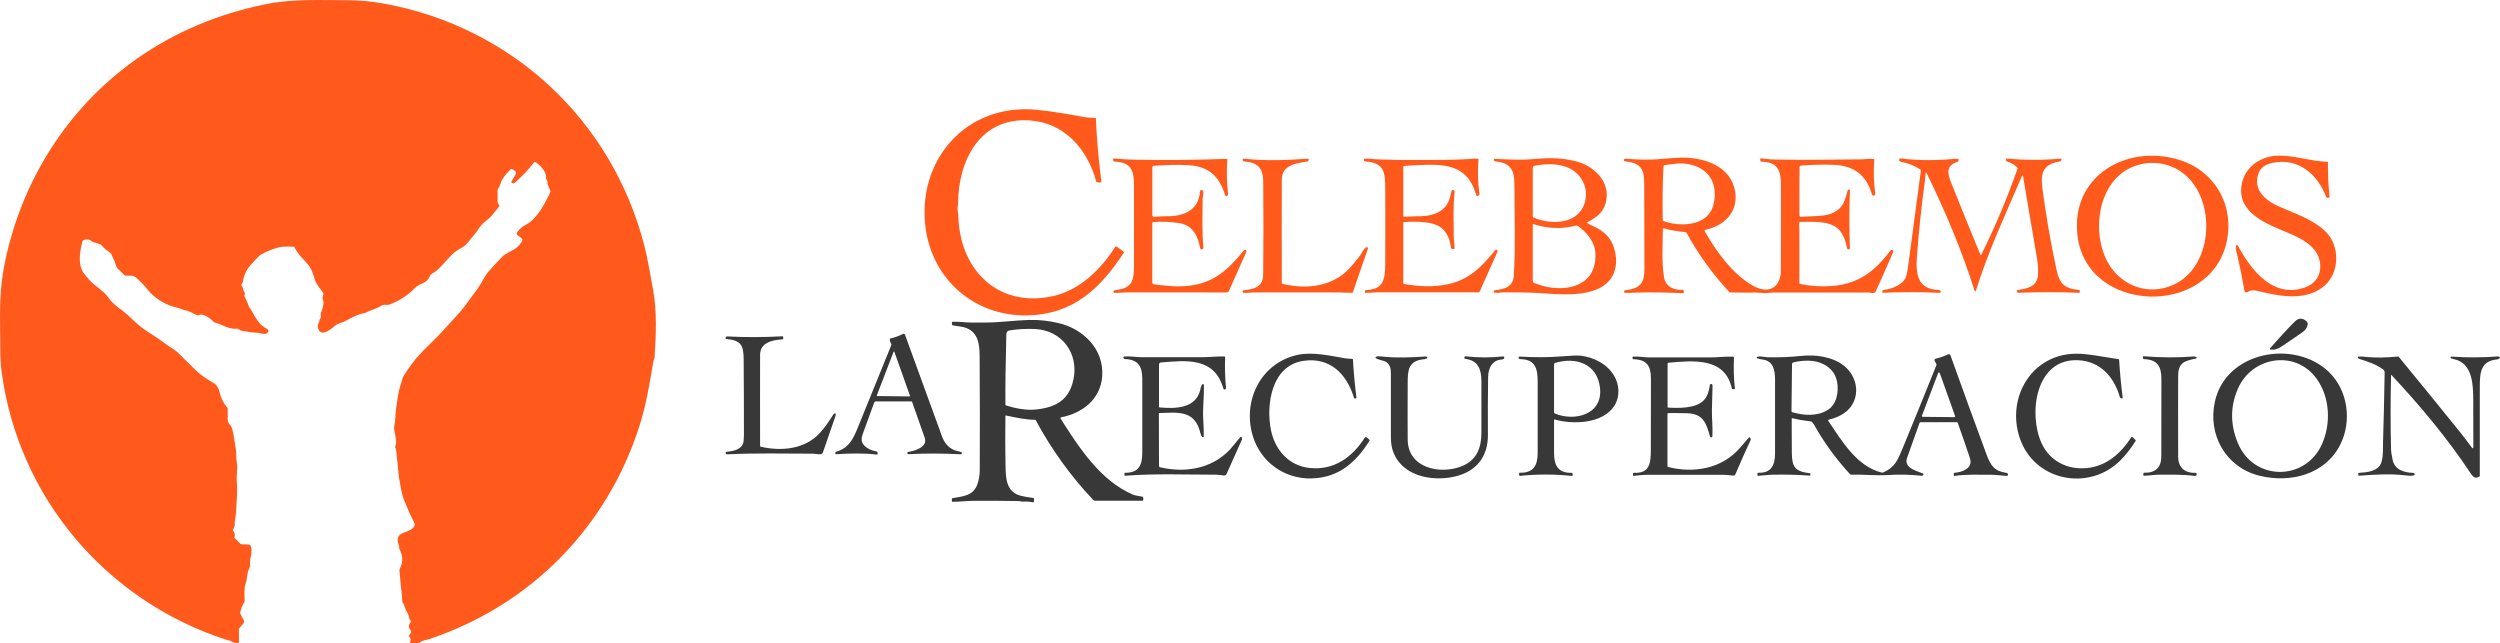 <svg xmlns="http://www.w3.org/2000/svg" id="Capa_1" data-name="Capa 1" viewBox="0 0 465.3 119.74"><defs><style>      .cls-1 {        fill: #ff591c;      }      .cls-2 {        fill: #383838;      }    </style></defs><path class="cls-1" d="m.64,50.26c2.89-15.88,11.62-30.05,24.87-39.35,7.17-5.03,15.06-8.27,23.61-10.06C54.28-.24,59.4.03,64.51.04c2.38,0,4.66.21,7.06.65,23.73,4.37,42.41,21.7,48.39,45.18.62,2.44,1.08,5.34,1.58,8.01.76,4.04.55,8.6.29,12.69-.01.22-.2.48-.23.68-.67,4.03-1.32,8.04-2.56,11.94-6.03,18.98-20.31,33.48-39.22,39.78-.5.17-1.18.17-1.75.64-.05.04-.11.06-.17.06l-1.42.07c-.13,0-.22-.13-.16-.25.2-.39.14-.73-.19-1-.06-.05-.07-.14-.02-.2l.27-.39c.16-.22.16-.45-.01-.66-.38-.5-.35-1,.09-1.49.05-.05.05-.13.01-.18l-.26-.36c-.04-.06-.06-.13-.05-.2.05-.42-.67-1.47-.8-1.96-.09-.34-.24-.66-.43-.96-.04-.05-.06-.12-.06-.18-.02-1.24-.27-2.57-.34-3.68-.05-.7-.11-1.41-.19-2.11,0-.06,0-.13.03-.18.67-1.24.66-2.49-.03-3.75-.03-.05-.04-.1-.04-.16.04-.56-.26-.88-.29-1.34-.15-2.01,2.52-1.28,3.2-2.97.02-.06.02-.13,0-.19-.69-1.38-1.33-2.78-1.91-4.21-.28-.69-.49-1.43-.64-2.2-.14-.76-.27-1.53-.4-2.29-.18-1.09-.19-2.41-.39-3.61-.09-.55,0-1.26-.3-1.89-.03-.06-.04-.12-.02-.19.06-.34.22-.6.18-.95-.09-.74-.15-1.26-.34-2.15-.13-.61.11-1.2.14-1.69.1-1.77.32-3.52.65-5.26.16-.86.5-1.76.74-2.66.05-.17.12-.34.22-.49.52-.81,1.04-1.58,1.58-2.3,1.62-2.2,3.85-4,5.68-6.04,1.02-1.14,2.05-2.26,3.09-3.38.44-.47,1.56-1.94,3.36-4.43.77-1.05,1.27-2.35,2.13-3.31.8-.88,1.6-1.76,2.42-2.62.73-.78,2.03-1.17,2.71-1.73.42-.35.77-.75,1.04-1.22.14-.24.1-.44-.12-.6l-.71-.53c-.16-.12-.2-.35-.08-.52.44-.63.99-1.11,1.63-1.43,2.06-1.03,3.62-4.04,4.56-6.11.03-.06.03-.12,0-.18l-.53-1.3c-.02-.06-.03-.13-.02-.19.05-.27-.02-.49-.21-.68-.04-.04-.06-.1-.05-.16.22-1.1-1.05-2.49-1.93-3.01-.12-.07-.26-.04-.34.07-1.03,1.35-2.19,2.58-3.46,3.69-.23.21-.48.25-.68,0-.04-.06-.05-.13-.01-.19l.73-1.24c.2-.34.13-.62-.21-.82l-.43-.25c-.06-.03-.14-.03-.19.02-.65.58-1.2,1.23-1.64,1.97-.28.48-.37,1.18-.79,1.72-.04.05-.06.11-.06.17v2.24c0,.07.02.14.05.2l.26.44c.03.06.03.13,0,.19-.32.46-.71.81-1.04,1.27-.39.55-.92,1.07-1.59,1.55-.95.69-1.33,1.71-2.11,2.55-.63.68-1.22,1.72-2,2.18-.83.49-1.42.75-2.22,1.59-.89.92-1.72,1.95-2.71,2.84-.4.36-1.01.46-1.25,1.01-.69,1.56-1.72,1.13-2.79,2.22-1.33,1.36-2.9,2.38-4.7,3.06-.38.15-1.02-.08-1.44.17-.81.48-1.37.7-2.27,1-.3.1-.59.35-.95.41-1.37.25-2.47.92-3.7,1.55-.53.27-1.23.35-1.78.82-.61.51-2.24,1.89-2.91.96-.39-.54-.41-1.08-.08-1.61.04-.05.05-.12.05-.18,0-.23.07-.43.24-.59.05-.05.07-.11.07-.18l-.06-.62c0-.07,0-.13.04-.19.2-.31.25-.71.35-1.03.19-.57.18-1.14-.03-1.71-.02-.06-.02-.12,0-.18l.16-.55c.02-.07,0-.14-.03-.2-.54-.82-1.27-1.58-1.57-2.51-.35-1.09-.53-1.91-1.37-2.92-.76-.91-1.76-1.72-2.38-3.04-.05-.1-.15-.17-.26-.17-.96,0-1.9-.08-2.81.16-1.13.3-2.21.75-3.23,1.33-.3.17-.95.84-1.96,2-.76.87-1.21,1.88-1.37,3.01-.01.07-.03.13-.07.19l-.2.31c-.04.06-.04.15,0,.21.19.28.31.58.36.92.01.07.04.13.09.18.21.21.24.45.09.71-.03.06-.04.14,0,.2.29.61.58,1.1.77,1.78.1.33.36.53.51.81.38.75.82,1.47,1.31,2.15.47.64,1.03,1.01,1.7,1.41.17.1.23.32.13.49-.35.66-1.19.29-1.76.2-.59-.1-1.26-.04-1.9-.21-.72-.2-1.23.03-1.88-.52-.05-.04-.11-.06-.17-.06-1.77.15-2.7-.76-4.27-1.16-.06-.02-.12-.05-.16-.1-.37-.48-2.07-1.78-2.78-1.24-.05.04-.11.05-.17.03-.76-.22-1.35-.77-2.29-.94-.55-.1-.95-.36-1.5-.48-2.08-.44-4.21-1.71-5.52-3.35-.64-.8-1.37-1.56-2.17-2.26-.29-.25-.62-.37-1.01-.37h-.94c-.07.02-.13-.01-.18-.06l-1.3-1.25c-.1-.1-.18-.22-.23-.36-.31-.9-.61-1.64-.9-2.23-.26-.54-1.01-.82-1.41-1.23-.19-.19-.37-.39-.54-.6-.05-.05-.1-.09-.17-.11l-1.37-.42c-.07-.02-.12-.05-.17-.1-.36-.37-.83-.48-1.41-.32-.2.05-.35.21-.4.41-.42,1.67-.74,3.61-.08,5.2.24.59.7.98,1.08,1.49,1.13,1.48,2.9,2.23,4,3.83.64.94,1.55,1.56,2.44,2.23,1.21.92,2.24,2.06,3.44,3.03,1.25,1,3.04,1.95,4.48,3.09.73.58,1.82,1.12,2.37,1.66,1.11,1.1,2.23,2.2,3.35,3.3,1.09,1.06,2.06,1.65,3.36,2.42.66.39.94.94,1.13,1.76.24,1.06.72,2.01,1.44,2.85.04.05.06.11.06.17,0,.65,0,1.28,0,1.91,0,.97.63,1.07.83,1.83.33,1.27.49,2.62.7,3.92.12.74,0,1.46.14,2.17.27,1.35-.09,2.43.02,3.71.18,2.04-.08,4.43-.17,6.09,0,.08-.06.42-.16,1.02-.05.28-.06.6-.05.95,0,.17-.03.32-.1.47l-.22.44c-.04.07-.02.16.03.22.3.33.38.72.24,1.18-.02.07,0,.14.05.19l1.05,1.04c.05.05.12.08.19.09,1.56.15,1.94-.37,1.86,1.62,0,.16-.03.33-.08.52-.17.62-.22,1.25-.17,1.9,0,.07,0,.13-.04.19-.6,1.12-.4,2-.79,3.09-.34.95-.18,2.28-.18,3.28,0,.06-.02.13-.06.18-.25.32-.88,1.78-.73,2.14.18.45.38.83.59,1.14.16.24.15.46-.04.68l-.77.9s-.06.11-.06.17l.03,2.42c0,.07-.05.13-.13.14-.46.05-.86-.04-1.22-.27-.43-.27-.75-.23-1.19-.38C19.64,111.72,3.32,92.42.28,69.04c-.15-1.16-.23-2.5-.22-4,0-4.88-.32-9.8.59-14.79h0Z"></path><g id="La_recuperacion" data-name="La recuperacion"><path class="cls-1" d="m429.09,53.47c1.52-.56,2.6-1.79,2.74-3.42.3-3.53-2.75-5.32-5.5-6.51-3.64-1.57-9.32-3.43-9.21-8.18.09-3.83,3.27-6.34,6.96-6.39,3.05-.04,6.04,1.06,9.11,1.14.05,0,.09.04.09.1-.03,2.15.07,4.29.3,6.43.01.09-.06.17-.15.16h-.32c-.07-.01-.12-.05-.15-.12-1.56-4.17-5.13-7.34-9.9-6.39-1.1.22-2.2.71-2.64,1.81-1.3,3.23,1.3,5.29,3.94,6.43,2.93,1.26,6.28,2.37,8.56,4.66,2.6,2.6,2.53,7.49-.22,9.93-3.4,3.01-8.37,2.04-12.42,1.05-.78-.19-1.29-.22-1.94.16-.34.2-.55.11-.62-.28-.42-2.45-.94-4.98-1.56-7.58-.06-.24-.05-.47.03-.7.09-.27.2-.28.33-.03,2.45,4.5,6.58,9.93,12.55,7.73h0Z"></path><path class="cls-1" d="m405.32,29.67c-9.7-2.8-19.94,3.19-18.66,14.16,1.71,14.65,24.79,15.27,27.78,1.11,1.45-6.89-2.34-13.32-9.12-15.27Zm-2.53,23.94c-4.66,1.13-9.17-1.45-11.01-5.84-2.7-6.41-.55-16.28,7.59-17.37,3.31-.44,6.53.87,8.61,3.47,4.74,5.94,3.19,17.7-5.19,19.74Z"></path><path class="cls-1" d="m357.27,31.46c-.97-.64-2.09-1.08-3.36-1.32-.34-.06-.54-.25-.36-.59.03-.05.09-.08.15-.08,3.46.5,7.45.36,10.67.06.06,0,.11.03.13.09.08.27,0,.44-.26.53-2,.69-1.81,2.06-1.13,3.76,1.81,4.53,3.63,9.04,5.49,13.52.05.11.09.11.15,0,2.57-5.19,4.82-10.52,6.74-15.98.04-.12,0-.26-.09-.35-.56-.49-1.2-.84-1.91-1.07-.07-.02-.11-.08-.11-.15v-.26c-.02-.07.04-.12.11-.12,3.35.33,6.7.33,10.05.02.09,0,.17.08.14.17l-.06.21c-.02.07-.08.12-.14.13-3.1.5-3.75,1.93-3.35,5.01.67,5.08,1.54,10.12,2.62,15.13.53,2.48,1.41,3.53,4,3.77.29.03.49.18.31.48-.03.05-.09.09-.16.08-3.77-.16-7.53-.16-11.3,0-.08,0-.14-.05-.15-.13l-.04-.28c0-.06.04-.12.1-.13,1.75-.2,3.62-.6,3.8-2.74.09-1.12-.02-2.21-.23-3.45-.87-5.05-1.72-10.01-2.53-14.89-.05-.31-.14-.32-.26-.03-3,6.98-6.25,13.92-8.48,21.1-.11.37-.23.37-.35,0-2.38-7.48-5.43-14.7-8.88-21.74-.09-.18-.15-.17-.18.03-.07.4-.06.84-.11,1.2-.66,4.81-1.17,9.63-1.52,14.47-.23,3.18.17,5.92,4.04,6.06.29.01.48.16.36.45-.02.05-.08.09-.13.09-3.52-.17-7.05-.18-10.57-.02-.08,0-.14-.05-.15-.13-.03-.25.09-.37.33-.4,1.46-.17,3.59-.96,4.11-2.49.14-.41.26-1,.36-1.77.79-5.9,1.59-11.84,2.38-17.82.02-.17-.06-.35-.2-.45h0Z"></path><path class="cls-1" d="m352.3,46.6c-.16-.11-.38-.08-.5.08-2.87,3.84-5.91,6.16-10.82,6.55-1.99.16-3.98.03-5.97-.38-.07-.01-.11-.07-.11-.14,0-3.32,0-6.65,0-9.98,0-.33-.11-.87-.01-1.33.01-.06.06-.1.12-.1,1.5-.03,2.57-.03,3.21.01,3.66.25,4.83,1.47,5.6,5.01.02.07.09.12.17.11l.2-.04c.07-.01.12-.08.12-.15-.14-3.59-.14-7.18,0-10.77,0-.12-.1-.21-.22-.2-.11.01-.18.08-.21.2-.46,1.74-.77,3.14-2.52,4.05-1.74.9-4.08.65-6.13.84-.18.02-.33-.13-.33-.31l.02-8.96c0-.13.1-.25.24-.26,2.01-.17,4.06-.22,6.14-.15,3.73.12,6.09,1.94,7.08,5.44.05.2.24.37.42.29.15-.07.24-.23.22-.39-.29-2.1-.35-4.2-.18-6.31,0-.06-.03-.1-.09-.11-.78-.11-1.69.06-2.3.06-5.03.01-9.94.18-16.62.02-.67-.02-1.39-.17-2.1-.21-.08,0-.14.06-.13.14l.05.35c.01.08.07.13.15.13,3.27.07,3.67,1.81,3.67,4.59,0,5.17,0,10.35-.01,15.53,0,3.43-2.36,4.59-5.23,2.95-3.81-2.18-6.81-6.38-8.95-10.13-.06-.1,0-.22.11-.25,3.5-.76,6.16-3.27,5.56-7.08-.76-4.8-5.71-6.37-9.86-6.37-.52,0-2.16.11-4.92.33-1.23.1-3.08.06-5.56-.11-.27-.02-.45.04-.33.37.02.06.08.1.14.11,2.72.26,3.59,1.22,3.6,3.95.03,5.36.04,10.71.04,16.07,0,2.78-.89,3.64-3.57,3.98-.2.03-.3.16-.21.35.03.06.08.1.15.11.73.09,1.64-.03,2.16-.04,2.89-.06,5.79-.02,8.68.12.07,0,.13-.06.12-.13l-.04-.38c0-.07-.08-.13-.15-.12-1.6.12-3.2-.57-3.49-2.31-.47-2.87-.24-6.12-.22-9.02,0-.07.07-.13.14-.11,1.31.35,2.64.58,3.99.68.14.01.27.09.33.22,2.17,3.99,4.81,7.64,7.92,10.95.04.05.11.08.17.08,1.61.03,3.21.04,4.82.02.55,0,1.2.13,1.82.09.86-.06,1.3-.09,1.32-.09,5.94,0,11.89,0,17.83,0,.41,0,1.02.34,1.28-.21.51-1.07,1.57-3.47,3.2-7.22.09-.21.1-.34.02-.39Zm-42.72-5.45c-.07-.02-.11-.09-.11-.16-.07-3.33-.03-6.66.13-9.99,0-.14.12-.26.26-.28,1.74-.21,3.16-.54,5-.04,3.57.96,4.92,3.96,4.04,7.44-1.02,4.05-6.25,4.15-9.32,3.02Z"></path><path class="cls-1" d="m300.42,46.18c-.63-2.05-2-3.23-3.95-4.11-.37-.17-.73-.36-1.08-.58-.06-.04-.06-.07,0-.1,1.62-.87,2.91-1.69,3.44-3.54,1.13-4-2.23-7.09-5.78-7.9-2.9-.67-5.18-.57-8.32-.29-1.21.11-3.39.08-6.54-.1-.06,0-.12.03-.14.09-.08.23.09.37.32.39,3.34.36,3.5,2.15,3.5,4.99,0,5.36.2,10.84-.11,16.18-.12,2.13-1.58,2.59-3.48,2.8-.21.02-.35.13-.24.35.03.06.08.1.15.11.57.11,1.18-.05,1.63-.05,2.11,0,4.14-.02,6.32.11,3.86.24,9.76.9,12.81-1.73,1.94-1.67,2.19-4.29,1.46-6.63Zm-15.14-14.89c0-.26.13-.41.38-.46,3.3-.6,7.32-.4,9.01,3.08.74,1.52.67,3.47-.19,4.93-1.79,3.01-6.13,2.88-9.03,1.67-.1-.04-.17-.14-.17-.25v-8.97Zm10.5,20.09c-.18.24-.39.45-.61.65-2.31,2.07-6.45,1.97-9.62.64-.04-.02-.08-.04-.11-.07-.07-.06-.12-.13-.14-.21-.01-.04-.02-.08-.02-.13v-10.48s.03-.07.07-.08c.01,0,.03,0,.04,0,1.44.48,2.9.73,4.37.73.33,0,.65,0,.98-.03.33-.02.66-.06.98-.1.49-.07.99-.17,1.48-.29.05-.01.09-.02.14-.02s.09,0,.14.01c.09.02.17.05.25.1.09.07.19.13.28.21.28.21.56.45.83.71.09.09.18.18.26.27.72.75,1.32,1.65,1.62,2.61.1.31.16.63.19.95.16,1.97-.29,3.46-1.12,4.53Z"></path><path class="cls-1" d="m261.18,41.45v11.22c0,.09.07.18.16.19,2.8.47,5.39.63,8.18.03,3.97-.85,6.28-3.27,8.72-6.28.07-.08.27-.17.34-.13.13.08.18.25.12.39l-3.28,7.35c-.05.11-.16.19-.29.19-6.5,0-12.78,0-18.83,0-.64,0-1.44.13-2.17.08-.07,0-.12-.07-.11-.13l.03-.22c.01-.08.07-.14.15-.14,3.32-.13,3.61-1.97,3.62-4.97.02-7.74.02-12.53,0-14.4-.03-3.07-.55-4.33-3.75-4.58-.08,0-.15-.06-.18-.14-.1-.29.05-.42.33-.39,4.14.32,7.48.26,13.69.24,2.33,0,4.73-.08,7.04-.26.13-.01.24.1.22.23-.18,2.14-.11,4.26.19,6.39.01.07-.02.15-.09.19l-.25.17c-.07.05-.17.02-.2-.07-.34-.94-.56-1.51-.64-1.69-1.91-4.18-5.95-4.17-9.94-4-1.45.06-2.44.12-2.96.19-.06,0-.1.05-.1.11v9.21c0,.05.04.1.1.1.77.02,1.54-.08,2.23-.07,2.84.06,5.65-.57,6.4-3.67.09-.38.17-.72.24-1.03.03-.14.16-.22.3-.19.21.05.31.17.29.36-.32,2.7-.18,5.53-.17,8.25,0,.7.15,1.49.15,2.25,0,.07-.07.13-.14.12l-.37-.04c-.06,0-.11-.05-.12-.12-.46-2.99-1.68-4.46-4.76-4.8-1.34-.15-2.68-.16-4.04-.05-.06,0-.1.05-.1.11h0Z"></path><path class="cls-1" d="m249.49,54.43c-5.41-.01-10.81-.02-16.22,0-.54,0-1.23.13-1.86.07-.06,0-.11-.05-.12-.11-.04-.23.03-.35.21-.37,1.8-.19,3.57-.56,3.6-2.82.07-5.84.07-11.69.01-17.53-.02-2.32-1.09-3.5-3.43-3.59-.23-.01-.36-.1-.39-.33-.02-.13.09-.23.21-.22,3.87.44,8.04.31,11.91,0,.06,0,.12.03.14.09.08.24-.05.41-.3.45-2.12.33-4.68.66-4.68,3.39-.02,6.43-.02,12.84,0,19.23,0,.07.05.13.11.14,4.55,1.1,9.53.54,12.75-3.18,1.18-1.36,1.88-2.27,2.1-2.71.16-.33.71-1.21,1.03-.87.04.05.06.11.04.18-.17.63-.48,1.37-.64,1.83-.72,2.11-1.45,4.21-2.17,6.32-.02.06-.07.1-.13.1-.72.01-1.53-.06-2.17-.06h0Z"></path><path class="cls-1" d="m228.32,54.43c-6.42-.02-12.63-.02-18.65-.01-.69,0-1.5.11-2.26.1-.06,0-.12-.04-.14-.1-.12-.29.08-.39.33-.42,3.13-.37,3.45-1.7,3.46-4.56,0-4.87,0-9.74,0-14.61,0-2.88-.3-4.64-3.68-4.76-.08,0-.14-.06-.16-.14l-.05-.3c-.01-.08.06-.15.14-.14,1.36.14,2.72.22,4.09.24,5.65.1,11.3.04,16.94-.16.05,0,.1.04.09.1-.16,2.14-.11,4.26.14,6.37.02.18-.03.33-.17.43-.13.1-.31.04-.36-.12-1.18-3.75-3.27-5.5-7.22-5.63-1.88-.07-3.92-.02-6.11.14-.13.01-.23.12-.24.25v8.94c0,.19.16.34.35.32.93-.09,1.8-.14,2.6-.13,3,.01,5.75-1.24,5.92-4.6,0-.12.1-.23.22-.25.73-.15.27,1.2.27,1.6,0,3.02-.14,6.1.15,9.11.02.18-.13.32-.3.31h-.14c-.07-.02-.13-.07-.14-.14-.45-2.33-1.35-4.31-3.86-4.73-1.64-.27-3.27-.34-4.89-.21-.11,0-.19.1-.19.21v10.99c0,.24.13.37.37.4,2.1.25,4.08.52,6.36.27,4.71-.51,7.39-3.01,10.24-6.5.09-.11.37-.28.46-.17.09.12.11.28.05.41l-3.22,7.22c-.07.15-.22.25-.39.25h0Z"></path><path class="cls-1" d="m191.25,58.7c-9.77.21-17.63-6.55-18.96-16.15-1.75-12.65,7.47-23.34,20.57-22.12,3,.28,5.96.83,8.92,1.36.53.09,1.23.15,2.09.16.05,0,.1.04.1.1.15,3.96.53,7.86,1.02,11.78.01.08-.05.14-.13.14l-.66-.04c-.08,0-.15-.06-.17-.14-1.62-6-5.87-10.95-12.42-11.38-9.17-.6-13.25,7.41-13.29,15.41,0,.41-.15.91-.08,1.36.08.54.13,1.01.14,1.4.41,9.82,7.54,16.84,17.71,14.51,4.89-1.12,8.87-5,11.46-9.13.06-.1.2-.13.3-.06l1.29.95c.05.04.07.12.03.17-4.38,6.7-9.44,11.49-17.91,11.68h0Z"></path></g><g id="Celebremos"><path class="cls-2" d="m445.03,69.83c-.12,4.59-.12,9.18-.01,13.76.01.48.12,1.16.31,2.06.41,1.84,2.23,2.32,3.82,2.36.09,0,.17.05.22.12.48.73-2.07.29-2.71.24-1.78-.15-4.31-.09-7.58.17-.08,0-.14-.05-.15-.13v-.26c-.01-.08.04-.14.12-.14,1.52-.1,3.71-.26,4.21-2.07.33-1.22.24-2.45.27-3.57.13-4.25.23-8.58.3-13.02,0-.25-.09-.45-.3-.6-1.34-.97-2.61-1.37-4.45-1.96-.15-.05-.29-.2-.2-.35.03-.06.09-.09.16-.09.38,0,.96.03,1.75.11,1.35.14,3.19.11,5.52-.1.06,0,.12.02.16.07,3.77,4.59,7.52,9.19,11.25,13.82.84,1.04,1.6,2.04,2.29,2.99.22.31.33.27.33-.11,0-2.91,0-5.82-.02-8.72-.02-2.59-.09-6.28-2.92-7.37-.34-.13-.84-.21-1.24-.35-.07-.02-.1-.1-.07-.17.05-.11.13-.16.24-.15,2.72.2,5.59.19,8.62-.03.14-.01.25.04.32.17.03.05.02.12-.03.15-.19.14-.32.21-.39.22-3.05.28-3.3,2.26-3.31,4.98,0,5.57,0,11.13,0,16.69,0,.06-.03.12-.09.15-.75.45-1.15.08-1.58-.56-4.34-6.54-9.42-12.63-14.78-18.35-.05-.06-.08-.05-.08.03h0Z"></path><path class="cls-2" d="m433.52,69.29c-6.36-6.19-19.19-3.97-21.28,5.43-1.38,6.22,2.03,12.29,8.32,13.83,5.77,1.41,12.24-.26,15.02-5.81,2.18-4.34,1.43-10.04-2.07-13.45Zm-1.34,13.34c-3.08,6.96-12.69,6.96-15.66-.15-1.45-3.46-1.44-6.86.02-10.18,2.63-5.98,10.71-7.25,14.63-1.81,2.48,3.44,2.71,8.29,1.01,12.13Z"></path><path class="cls-2" d="m422.56,64.75c1.51-1.64,2.96-3.37,4.59-4.94.68-.65,1.38-.66,2.11-.04.23.2.31.45.23.75-.18.65-.5,1-1.09,1.41-1.24.87-2.5,1.72-3.76,2.56-.67.45-1.2.66-1.96.58-.25-.03-.29-.13-.12-.32h0Z"></path><path class="cls-2" d="m405.38,84.79c0,2.12,1.07,3.27,3.23,3.21.07,0,.13.03.18.08.05.06.06.13.05.22-.02.18-.19.31-.37.28-2.25-.3-4.43-.23-6.67-.23-.88,0-1.83.18-2.77.2-.06,0-.11-.05-.11-.11v-.32c0-.07.06-.13.14-.13,2.13.04,3.2-.98,3.2-3.06.02-4.77.02-9.55.02-14.32,0-2.42-.72-3.7-3.28-3.77-.08,0-.14-.06-.14-.14l-.02-.28c0-.07.05-.12.12-.12,3.11.26,6.22.28,9.33.05.15-.01.31.02.47.1.06.03.09.09.08.15-.01.07-.05.11-.11.13-2.04.43-3.31.67-3.33,3.19-.02,2.74-.02,7.7,0,14.87h0Z"></path><path class="cls-2" d="m394.62,85.72c-5.89,5.82-16.07,3.83-18.74-4.3-2.44-7.43,2.23-15.49,10.46-15.59,2.23-.03,5.37.64,7.97,1.02.06,0,.1.05.1.11.14,2.36.36,4.7.67,7.04,0,.06-.03.11-.09.13-.23.06-.38-.02-.44-.22-1.08-3.73-3.59-6.63-7.68-6.86-8.07-.45-9.38,9.99-6.9,15.42,1.53,3.36,4.82,4.99,8.41,4.65,3.69-.35,6.37-2.76,8.32-5.77.04-.06.12-.07.17-.02l.58.54c.06.05.07.14.03.2-.91,1.44-1.86,2.66-2.86,3.64h0Z"></path><path class="cls-2" d="m373.4,88c-2.15-.29-2.89-1.31-3.64-3.34-2.3-6.23-4.55-12.4-6.74-18.53-.06-.18-.26-.26-.43-.18-.75.35-1.54.62-2.35.82-.16.04-.25.22-.17.37l.33.63c.03.06.03.12.01.18-2.05,5.13-4.14,10.25-6.24,15.36-.95,2.32-1.49,3.63-3.58,4.59-.14.06-.29.08-.44.04-4.58-1.17-7.32-5.84-9.87-9.6-.06-.09-.01-.2.09-.23,2.05-.5,3.91-1.51,4.72-3.5.95-2.36.04-5.04-1.95-6.59-2.1-1.63-5.25-2.07-7.91-1.78-1.96.21-4.06.3-6.3.25-.38-.01-1.82-.35-1.96.03-.02.06,0,.12.06.15.21.11.56.19,1.04.25,1.99.26,2.3,1.99,2.3,3.72,0,4.6,0,9.2,0,13.79,0,2.1-.7,3.67-3.13,3.55-.08,0-.15.06-.15.14v.31c-.01.07.04.13.12.13.9-.05,1.82-.19,2.66-.21,2.31-.05,4.62,0,6.92.17.07,0,.13-.04.14-.11l.04-.19c.01-.07-.03-.13-.1-.14-2.8-.34-3.36-1.12-3.38-3.94-.02-2.08-.02-4.16-.02-6.24,0-.05.04-.08.09-.07.95.24,1.91.41,2.88.52.58.07.82.04,1.13.59,1.88,3.37,4.14,6.49,6.78,9.33.04.05.1.07.17.07,2.29-.05,4.62.21,6.9.07,2.02-.13,4.04-.09,6.06.12.21.02.32.07.48-.14.07-.1.03-.24-.09-.28-1.16-.46-3.59-1.03-2.93-2.89.77-2.18,1.54-4.34,2.32-6.5.03-.08.11-.14.2-.14h6.75c.07,0,.13.04.16.11.79,2.19,1.55,4.39,2.28,6.6.62,1.88-1.49,2.61-2.86,2.7-.08,0-.14.07-.15.15v.32c-.02.07.04.13.11.12,2.29-.33,4.6-.22,6.91-.22.92,0,1.91.18,2.88.21.06,0,.12-.03.14-.09.1-.27.02-.43-.24-.46Zm-39.83-11.28c-.09-.02-.14-.1-.14-.19l.1-8.73c0-.17.12-.32.29-.36,1.75-.41,3.86-.53,5.56.34,1.42.72,2.26,1.82,2.54,3.28.35,1.86-.07,4.24-1.82,5.29-1.94,1.16-4.4.99-6.53.37Zm30.23.9s-.05.02-.07.02l-5.87-.06c-.08,0-.14-.06-.15-.14,0-.02,0-.05,0-.07l3.02-7.94s.03-.06.06-.08c.03-.02.06-.02.09-.02.03,0,.06,0,.09.03.03.02.05.04.06.08l.75,2.1,2.1,5.9s.01.05,0,.08c0,.05-.04.09-.08.11Z"></path><path class="cls-2" d="m310.47,75.86c1.99.13,5.12.15,6.58-1.3.75-.74,1.04-1.83,1.19-2.87.02-.12.12-.22.24-.24.16-.02.26.23.26.38-.05,1.47-.09,2.93-.12,4.4-.03,1.53.18,3.41.09,4.95-.01.17-.11.25-.29.22-.06-.01-.11-.06-.13-.12-.75-2.49-1.21-4.3-4.37-4.37-1.68-.04-2.83-.04-3.45-.02-.07,0-.12.06-.12.13v9.76c.01.07.06.12.12.14,4.84,1.21,10.07.32,13.45-3.65.53-.62,1.06-1.25,1.6-1.87.04-.04.1-.04.14,0,.18.18.22.36.14.55-.99,2.14-1.94,4.26-2.83,6.36-.06.14-.21.23-.37.21-.63-.07-1.26-.15-1.9-.15-4.71,0-9.43,0-14.14,0-.83,0-1.65.12-2.48.2-.08,0-.15-.05-.15-.13v-.31c-.01-.07.05-.13.13-.13,2.98.15,3.19-1.77,3.19-4.26.01-4.44.01-8.88.02-13.31,0-2.32-.78-3.54-3.26-3.57-.08,0-.14-.06-.15-.13l-.03-.22c-.01-.07.04-.14.12-.14,1.02-.07,2.12.15,3,.15,3.84.01,7.67.01,11.51,0,1.2,0,2.72-.2,4.1-.14.1,0,.17.09.17.18-.1,1.92-.05,3.84.17,5.75,0,.07-.05.14-.12.13l-.3-.02c-.07,0-.13-.06-.15-.13-1.29-5.88-7.31-5.16-11.82-4.78-.08,0-.14.07-.14.15v8.09c0,.07.06.13.13.13h0Z"></path><path class="cls-2" d="m300.44,69.97c-1.29-2.23-3.84-3.51-6.34-3.78-.51-.05-1.58-.01-3.2.12-2.54.21-5.25.23-8.14.05-.03,0-.05.01-.06.03-.17.3.05.45.34.46,2.65.05,3.14,1.73,3.15,4.01,0,4.48,0,8.95,0,13.43,0,2.34-.77,3.77-3.35,3.69-.06,0-.11.05-.11.11l.02.36c0,.07.07.12.14.12,3.22-.33,6.44-.33,9.66.01.09.01.17-.07.16-.16l-.03-.29c0-.07-.07-.13-.14-.13-2.46.07-3.29-1.28-3.3-3.61,0-2.08,0-4.17,0-6.25,0-.05.05-.08.09-.07,3.48.99,9.06.81,11.18-2.62,1.02-1.64.89-3.83-.07-5.49Zm-11.03,7.01c-.1-.04-.17-.14-.17-.26v-8.92c0-.11.07-.21.18-.25,3.85-1.17,7.85.11,8.37,4.62.58,4.99-4.71,6.33-8.38,4.8Z"></path><path class="cls-2" d="m272.69,66.81c-.08,0-.13-.08-.13-.16l.02-.22c0-.07.07-.12.14-.12,2.34.27,4.67.28,7.01.03.14-.01.26.1.25.24-.01.2-.24.32-.44.33-1.82.09-2.54,1.6-2.57,3.22-.05,3.6-.07,7.2-.04,10.8.03,4.06-2.13,6.84-6.18,7.77-4.47,1.02-10.25-.19-11.63-5.19-.17-.62-.26-1.48-.25-2.58.01-3.81,0-7.62,0-11.42,0-.57-.06-.99-.18-1.27-.55-1.28-1.49-.99-2.56-1.53-.06-.03-.1-.08-.11-.14-.07-.38,1.13-.23,1.45-.19,2.55.27,5.29.14,7.9-.03.15-.01.27.11.27.26-.01.22-.94.29-1.11.32-2.39.41-2.52,2.04-2.53,4.25-.02,4.81-.02,8.36,0,10.64.05,5.36,6.07,6.53,10.02,4.97,2.84-1.12,3.7-3.44,3.7-6.3,0-3.17,0-6.34,0-9.51,0-2.2-.57-3.9-3.02-4.19h0Z"></path><path class="cls-2" d="m244.19,89.05c-5.11.15-9.54-3.03-11.02-7.91-1.99-6.58,1.53-13.69,8.48-15.12,2.64-.54,5.99.19,8.76.68.4.07.87.05,1.3.1.05,0,.1.05.1.1.13,2.36.35,4.72.64,7.06.02.15-.14.27-.28.21l-.05-.02c-.06-.02-.1-.07-.12-.13-1.35-4.42-4.43-7.57-9.38-6.86-5.99.85-7.01,8.2-6.07,12.88.74,3.65,3.28,6.66,7.22,7.06,4.53.47,7.92-2,10.24-5.64.08-.12.25-.15.36-.05l.5.43c.05.05.06.12.03.18-2.53,4.06-5.78,6.88-10.72,7.02h0Z"></path><path class="cls-2" d="m215.89,86.96c5.08,1.21,10.44.13,13.77-4.17.37-.48.77-.95,1.2-1.42.14-.15.23-.12.28.07l.04.16c.02.06.01.13-.02.19l-2.88,6.44c-.08.18-.27.29-.47.27-.48-.05-.98-.15-1.46-.15-5.61,0-11.36-.24-16.94.2-.07,0-.13-.05-.13-.12v-.3c0-.08.06-.14.13-.14,2.57.04,3.19-1.46,3.19-3.74,0-4.6,0-9.2,0-13.8,0-2.28-.8-3.56-3.24-3.62-.09,0-.16-.05-.21-.12-.14-.21-.08-.34.17-.36,1.07-.08,2.22.13,3.13.13,3.85.01,7.7.01,11.55,0,1.14,0,2.58-.19,3.89-.13.08,0,.14.07.13.15-.07,1.91-.02,3.82.16,5.72,0,.08-.02.15-.08.2-.21.17-.36.05-.43-.17-1.68-5.8-6.84-5.17-11.61-4.79-.2.02-.35.18-.35.38v7.87c0,.06.05.12.11.12,2.85.25,6.6.24,7.53-3.1.08-.3.16-1.12.52-1.23.1-.03.2.04.2.15.05,2.26-.25,4.44-.13,6.26.09,1.44.12,2.54.1,3.31,0,.06-.04.12-.1.14-.36.12-.53-.79-.66-1.24-1.12-3.85-4.29-3.33-7.5-3.24-.05,0-.09.04-.09.09l.02,9.78c0,.1.07.18.16.21h0Z"></path><path class="cls-2" d="m212.78,92.61c0-.08-.05-.14-.13-.16-.59-.14-1.27-.17-1.8-.4-6.06-2.59-10.06-8.8-13.45-14.14-.06-.09,0-.22.1-.24,3.91-.75,7.32-3.32,7.64-7.62.37-5.01-3.45-8.8-8.08-9.91-1.83-.44-3.68-.64-5.56-.59-2.69.08-5.37.47-8.04.48-.95,0-1.9,0-2.85,0-.97,0-2.2-.21-3.33-.13-.07,0-.12.07-.12.14l.04.37c0,.08.07.14.14.15,1.36.18,2.23.35,2.63.53,2.12.93,2.34,3.05,2.36,5.11.05,8.01.06,15.11.02,21.3,0,.99-.17,1.91-.48,2.74-.76,2.03-2.6,2.12-4.61,2.49-.06.01-.11.07-.1.13v.42c.02.07.07.12.14.12,1.31-.01,2.7-.18,3.9-.19,2.81-.02,5.62,0,8.43.05.22,0,.52.12.67.11.67-.05,1.33-.01,1.99.12.08.01.15-.04.15-.12v-.56c.01-.06-.04-.12-.1-.13-.87-.11-1.62-.23-2.23-.38-2.85-.67-2.91-3.24-2.96-5.61-.07-3.09-.07-6.18-.02-9.28,0-.05.05-.09.1-.08,2.09.44,3.71.8,5.4.8.06,0,.12.04.15.09,2.91,5.41,6.47,10.36,10.69,14.83.09.1.22.15.35.15h8.85c.07,0,.12-.06.12-.12l-.02-.48Zm-25.55-17.15c-.06-.02-.1-.07-.1-.13-.03-3.44.03-7.8.17-13.09.01-.43.21-.67.6-.74,1.59-.26,3.19-.34,4.8-.26,4.93.26,8.1,4.52,7.1,9.34-.8,3.84-3.21,5.23-6.94,5.63-1.87.2-3.86-.19-5.64-.76Z"></path><path class="cls-2" d="m178.97,84.17c-.55-.21-1.22-.26-1.69-.54-1.56-.91-1.79-1.96-2.52-3.97-2.11-5.77-4.21-11.55-6.32-17.36-.05-.15-.22-.22-.37-.15-.75.38-1.54.67-2.36.85-.06.02-.11.07-.11.14.01.3.1.58.25.83.06.09.06.21.02.31-2.13,5.2-4.23,10.38-6.31,15.53-.8,2-1.71,3.67-3.96,4.27-.07.02-.12.08-.12.16v.18c0,.07.06.13.13.12,2.55-.16,5.08-.23,7.63.07.07,0,.12-.05.11-.11l-.04-.33c-.01-.08-.07-.14-.15-.15-1.05-.16-2.51-.79-2.77-1.95-.07-.32,0-.77.2-1.34.73-1.97,1.43-3.9,2.11-5.79.05-.14.18-.23.32-.23h6.6c.07,0,.13.04.15.11.77,2.22,1.55,4.44,2.34,6.67.63,1.77-2,2.46-3.12,2.63-.07.01-.12.08-.11.15l.02.14c.01.07.08.13.15.12,3.23-.16,6.47-.15,9.7.02.17.01.28-.08.28-.25,0-.06-.04-.12-.1-.14Zm-9.68-10.39l-6.03-.07c-.06,0-.09-.06-.07-.11l3.12-8.12c.03-.07.12-.07.15,0l2.91,8.19c.02.05-.02.11-.08.11Z"></path><path class="cls-2" d="m141.6,83.15c3.83.87,8.17.48,10.95-2.53.84-.91,1.68-2.06,2.52-3.44.05-.08.15-.17.3-.26.04-.03.1,0,.12.04.06.17.07.31.03.41-.77,2.25-1.56,4.54-2.37,6.86-.06.17-.21.29-.4.31-.51.05-1.08-.1-1.55-.1-5.28,0-10.61-.14-15.89.12-.07,0-.14-.03-.18-.09-.14-.22-.12-.35.16-.38,1.11-.12,2.51-.35,2.99-1.49.12-.29.18-.85.18-1.69,0-4.67-.01-9.35-.05-14.02-.02-2.68-.49-3.52-3.24-3.81-.06,0-.11-.05-.12-.11-.06-.25.11-.36.34-.35,3.42.17,6.84.16,10.25-.03.07,0,.13.05.13.12v.31c-.01.07-.07.13-.14.14-1.87.11-4.15.59-4.16,2.87-.02,5.66-.01,11.32,0,16.98,0,.06.04.11.1.12h0Z"></path></g></svg>